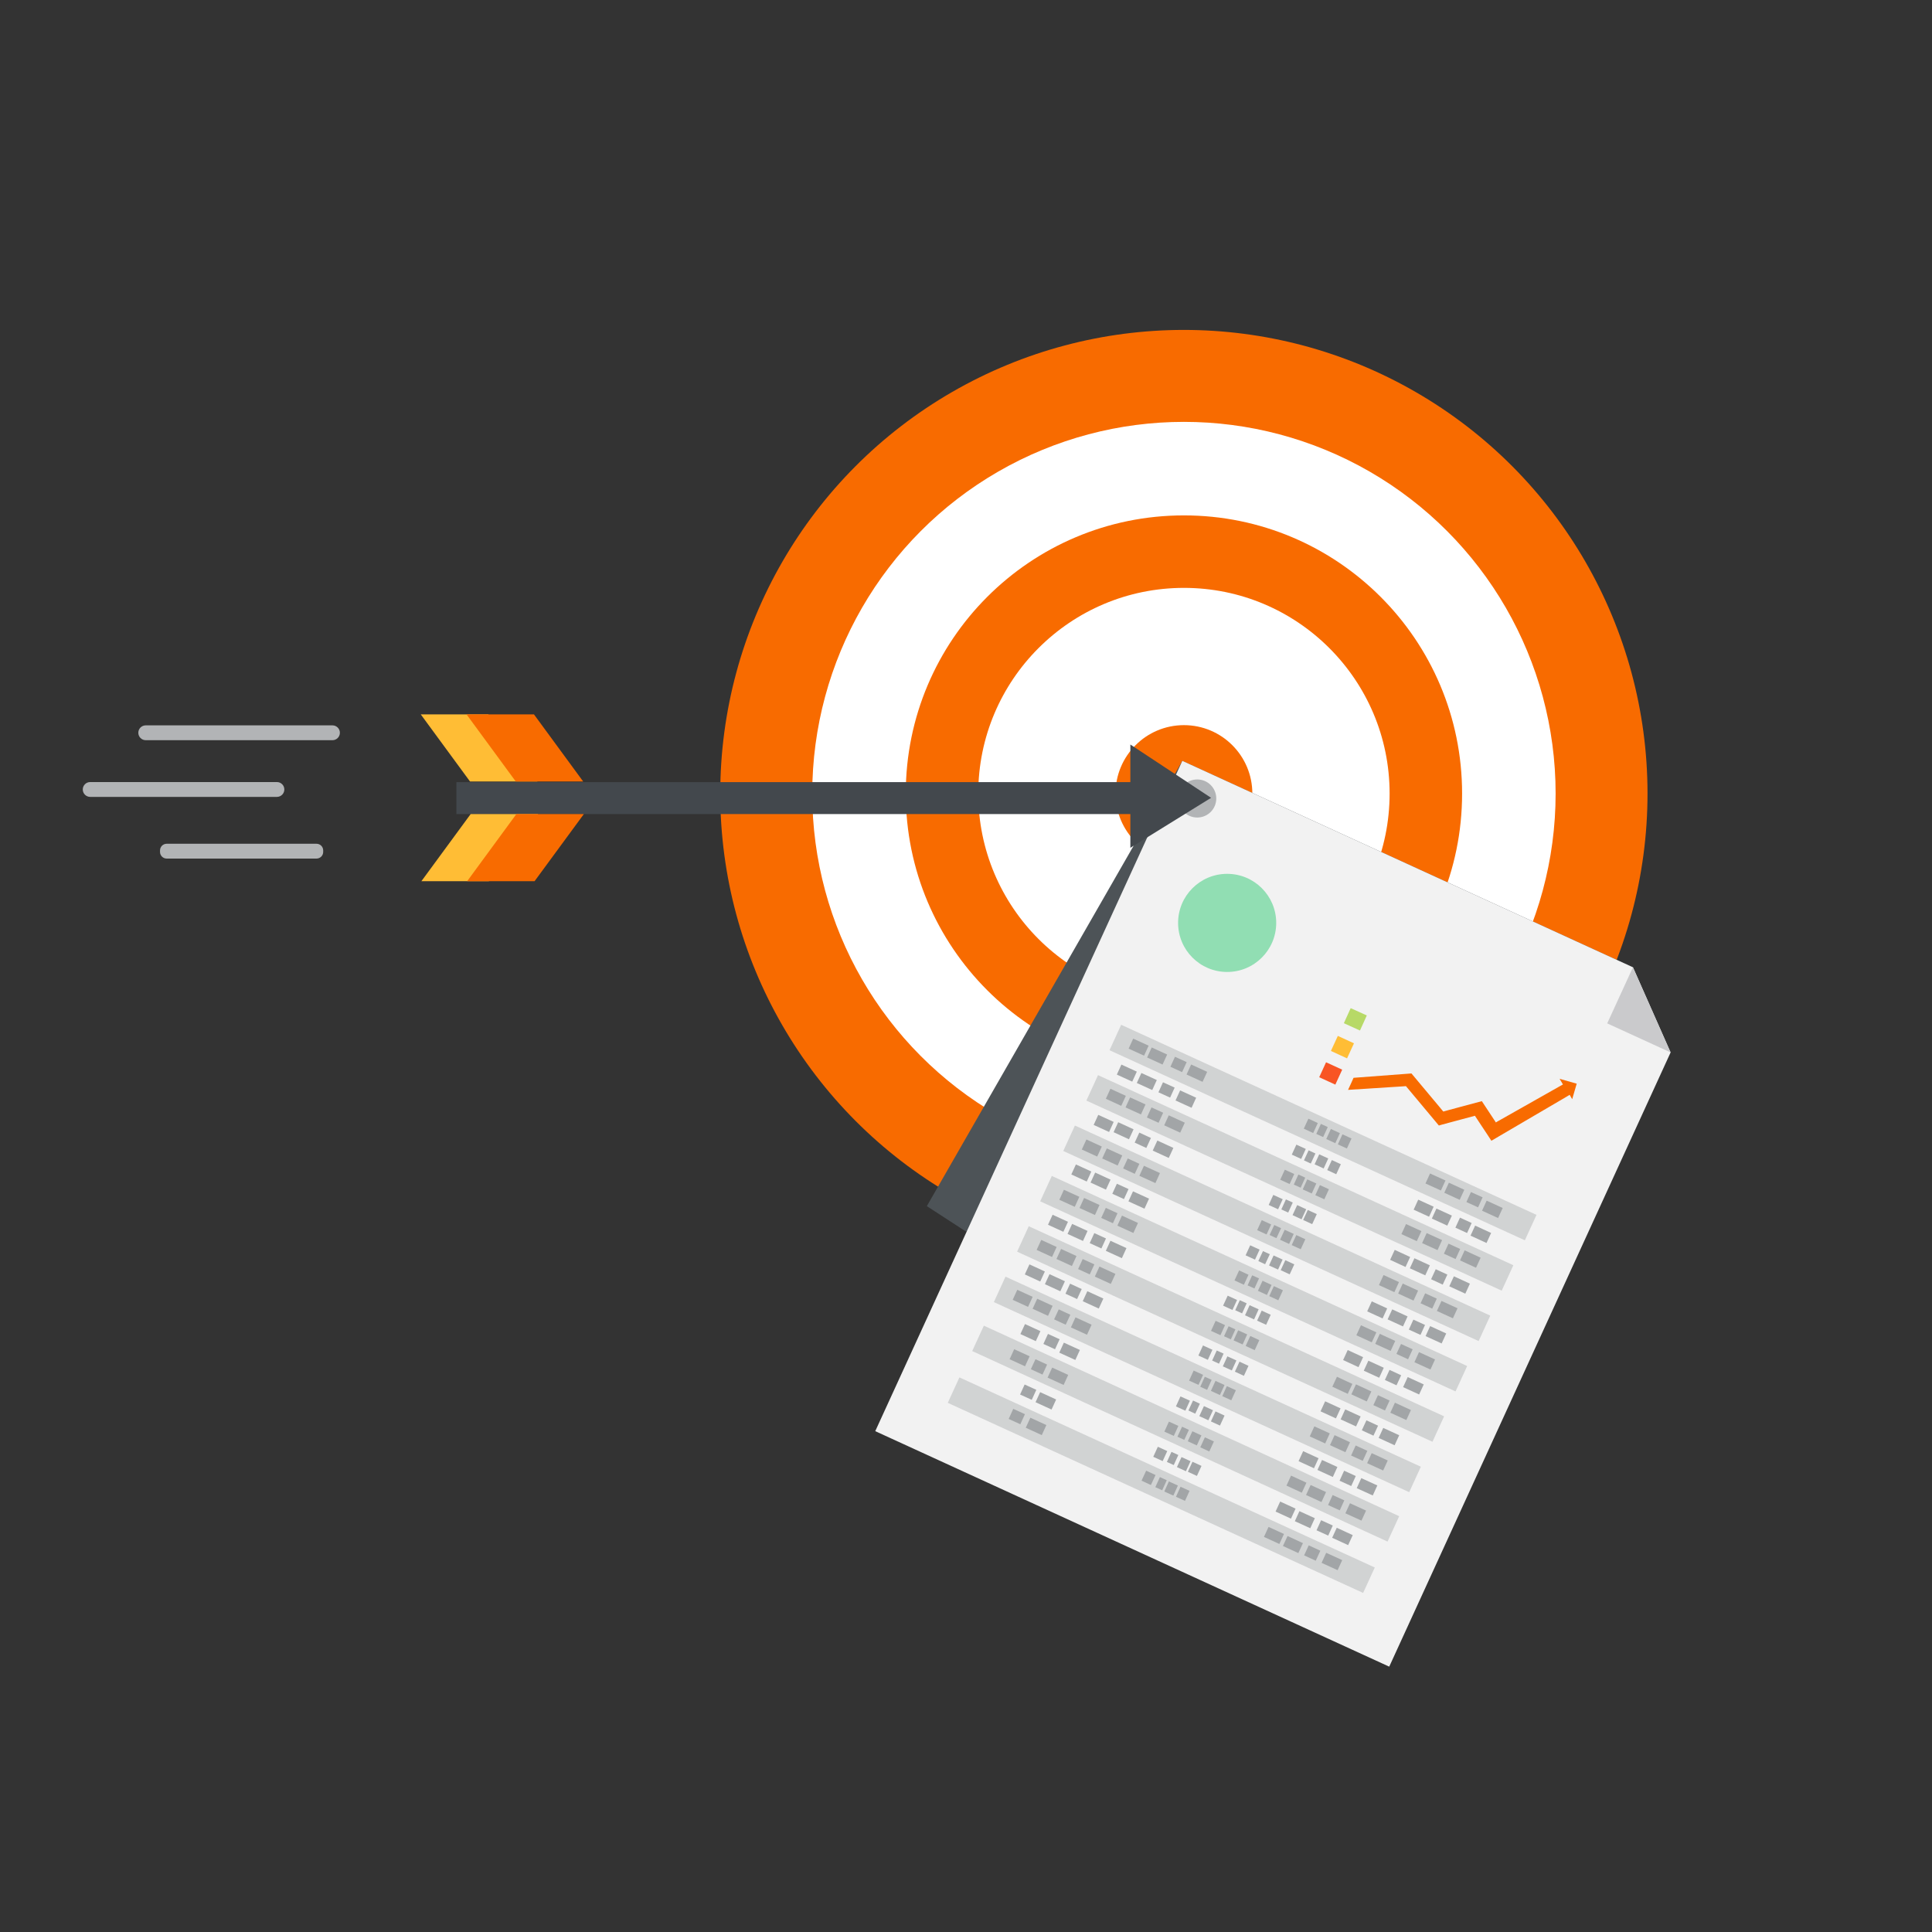 <svg xmlns="http://www.w3.org/2000/svg" xmlns:xlink="http://www.w3.org/1999/xlink" id="Layer_1" x="0px" y="0px" width="81px" height="81px" viewBox="0 0 81 81" xml:space="preserve"><rect x="0" y="0" width="81" height="81" fill="#333333" stroke="none"/> <rect x="0.5" y="0.5" fill="none" width="80" height="80"></rect> <circle fill="#F86B00" cx="49.635" cy="33.27" r="19.438"></circle> <circle fill="#FFFFFF" cx="49.637" cy="33.27" r="15.583"></circle> <circle fill="#F86B00" cx="49.637" cy="33.27" r="11.662"></circle> <circle fill="#FFFFFF" cx="49.637" cy="33.27" r="8.623"></circle> <circle fill="#F86B00" cx="49.637" cy="33.27" r="2.868"></circle> <polygon fill="#4D5357" points="40.492,51.629 38.858,50.568 49.57,31.899 68.462,40.554 70.041,44.124 "></polygon> <rect x="42.759" y="54.725" transform="matrix(0.909 0.416 -0.416 0.909 26.783 -12.958)" fill="#A2A5A7" width="0.711" height="0.462"></rect> <rect x="42.274" y="55.779" transform="matrix(0.909 0.418 -0.418 0.909 27.296 -12.686)" fill="#A2A5A7" width="0.708" height="0.461"></rect> <rect x="42.62" y="57.216" transform="matrix(0.91 0.416 -0.416 0.91 27.759 -12.663)" fill="#A2A5A7" width="0.71" height="0.462"></rect> <rect x="41.788" y="56.83" transform="matrix(0.91 0.416 -0.416 0.91 27.524 -12.353)" fill="#A2A5A7" width="0.71" height="0.463"></rect> <rect x="42.133" y="58.273" transform="matrix(0.909 0.417 -0.417 0.909 28.291 -12.393)" fill="#A2A5A7" width="0.711" height="0.461"></rect> <rect x="41.306" y="57.886" transform="matrix(0.91 0.416 -0.416 0.91 27.919 -12.057)" fill="#A2A5A7" width="0.71" height="0.461"></rect> <polygon fill="#F2F2F2" points="58.244,69.875 36.695,60.002 49.57,31.899 68.462,40.554 70.041,44.124 "></polygon> <g opacity="0.2"> <rect x="45.907" y="46.862" transform="matrix(-0.909 -0.416 0.416 -0.909 86.165 113.695)" fill="#4D5357" width="19.156" height="1.173"></rect> </g> <rect x="54.729" y="46.971" transform="matrix(-0.907 -0.421 0.421 -0.907 84.92 113.146)" fill="#A2A5A7" width="0.434" height="0.461"></rect> <rect x="55.243" y="47.176" transform="matrix(-0.908 -0.419 0.419 -0.908 85.867 113.655)" fill="#A2A5A7" width="0.317" height="0.462"></rect> <rect x="55.685" y="47.405" transform="matrix(-0.909 -0.417 0.417 -0.909 86.833 114.24)" fill="#A2A5A7" width="0.417" height="0.463"></rect> <rect x="56.171" y="47.627" transform="matrix(-0.909 -0.417 0.417 -0.909 87.668 114.868)" fill="#A2A5A7" width="0.417" height="0.463"></rect> <rect x="49.808" y="44.787" transform="matrix(0.909 0.416 -0.416 0.909 23.295 -16.802)" fill="#A2A5A7" width="0.739" height="0.462"></rect> <rect x="49.124" y="44.428" transform="matrix(0.909 0.416 -0.416 0.909 23.09 -16.515)" fill="#A2A5A7" width="0.539" height="0.461"></rect> <rect x="48.197" y="44.049" transform="matrix(0.909 0.416 -0.416 0.909 22.799 -16.175)" fill="#A2A5A7" width="0.712" height="0.462"></rect> <rect x="47.371" y="43.665" transform="matrix(0.91 0.415 -0.415 0.91 22.523 -15.849)" fill="#A2A5A7" width="0.711" height="0.461"></rect> <rect x="62.237" y="50.481" transform="matrix(0.909 0.416 -0.416 0.909 26.755 -21.44)" fill="#A2A5A7" width="0.74" height="0.464"></rect> <rect x="61.554" y="50.124" transform="matrix(0.91 0.413 -0.413 0.91 26.357 -21.058)" fill="#A2A5A7" width="0.538" height="0.461"></rect> <rect x="60.624" y="49.738" transform="matrix(0.909 0.416 -0.416 0.909 26.329 -20.846)" fill="#A2A5A7" width="0.711" height="0.464"></rect> <rect x="59.804" y="49.359" transform="matrix(0.91 0.414 -0.414 0.91 25.968 -20.477)" fill="#A2A5A7" width="0.711" height="0.461"></rect> <rect x="54.24" y="48.03" transform="matrix(-0.909 -0.416 0.416 -0.909 83.877 114.812)" fill="#A2A5A7" width="0.434" height="0.461"></rect> <rect x="54.761" y="48.236" transform="matrix(-0.908 -0.418 0.418 -0.908 84.516 115.47)" fill="#A2A5A7" width="0.315" height="0.464"></rect> <rect x="55.197" y="48.466" transform="matrix(-0.909 -0.417 0.417 -0.909 85.459 116.061)" fill="#A2A5A7" width="0.417" height="0.461"></rect> <rect x="55.687" y="48.685" transform="matrix(-0.908 -0.418 0.418 -0.908 86.236 116.713)" fill="#A2A5A7" width="0.416" height="0.462"></rect> <rect x="49.325" y="45.845" transform="matrix(0.91 0.415 -0.415 0.91 23.617 -16.473)" fill="#A2A5A7" width="0.739" height="0.464"></rect> <rect x="48.638" y="45.485" transform="matrix(0.91 0.414 -0.414 0.91 23.329 -16.152)" fill="#A2A5A7" width="0.538" height="0.461"></rect> <rect x="47.714" y="45.106" transform="matrix(0.91 0.415 -0.415 0.91 23.152 -15.862)" fill="#A2A5A7" width="0.711" height="0.461"></rect> <rect x="46.887" y="44.72" transform="matrix(0.91 0.416 -0.416 0.91 22.952 -15.567)" fill="#A2A5A7" width="0.71" height="0.461"></rect> <rect x="61.752" y="51.536" transform="matrix(0.908 0.418 -0.418 0.908 27.317 -21.223)" fill="#A2A5A7" width="0.738" height="0.463"></rect> <rect x="61.07" y="51.181" transform="matrix(0.909 0.416 -0.416 0.909 26.989 -20.878)" fill="#A2A5A7" width="0.539" height="0.462"></rect> <rect x="60.144" y="50.802" transform="matrix(0.909 0.416 -0.416 0.909 26.686 -20.53)" fill="#A2A5A7" width="0.712" height="0.462"></rect> <rect x="59.318" y="50.416" transform="matrix(0.91 0.415 -0.415 0.91 26.403 -20.199)" fill="#A2A5A7" width="0.711" height="0.462"></rect> <g opacity="0.2"> <rect x="44.938" y="48.973" transform="matrix(-0.909 -0.416 0.416 -0.909 83.436 117.322)" fill="#4D5357" width="19.156" height="1.173"></rect> </g> <rect x="53.757" y="49.081" transform="matrix(-0.909 -0.416 0.416 -0.909 82.516 116.619)" fill="#A2A5A7" width="0.434" height="0.463"></rect> <rect x="54.277" y="49.287" transform="matrix(-0.91 -0.414 0.414 -0.91 83.518 117.117)" fill="#A2A5A7" width="0.316" height="0.464"></rect> <rect x="54.716" y="49.52" transform="matrix(-0.911 -0.413 0.413 -0.911 84.391 117.748)" fill="#A2A5A7" width="0.416" height="0.461"></rect> <rect x="55.205" y="49.739" transform="matrix(-0.91 -0.414 0.414 -0.91 85.168 118.398)" fill="#A2A5A7" width="0.415" height="0.464"></rect> <rect x="48.84" y="46.9" transform="matrix(0.909 0.417 -0.417 0.909 24.163 -16.238)" fill="#A2A5A7" width="0.739" height="0.461"></rect> <rect x="48.155" y="46.538" transform="matrix(0.91 0.414 -0.414 0.91 23.722 -15.857)" fill="#A2A5A7" width="0.538" height="0.464"></rect> <rect x="47.229" y="46.162" transform="matrix(0.91 0.414 -0.414 0.91 23.512 -15.551)" fill="#A2A5A7" width="0.711" height="0.461"></rect> <rect x="46.401" y="45.778" transform="matrix(0.909 0.417 -0.417 0.909 23.466 -15.314)" fill="#A2A5A7" width="0.711" height="0.461"></rect> <rect x="61.272" y="52.592" transform="matrix(0.908 0.418 -0.418 0.908 27.755 -20.944)" fill="#A2A5A7" width="0.738" height="0.464"></rect> <rect x="60.586" y="52.234" transform="matrix(0.909 0.417 -0.417 0.909 27.439 -20.605)" fill="#A2A5A7" width="0.538" height="0.464"></rect> <rect x="59.661" y="51.857" transform="matrix(0.91 0.414 -0.414 0.91 26.991 -20.192)" fill="#A2A5A7" width="0.711" height="0.462"></rect> <rect x="58.834" y="51.468" transform="matrix(0.909 0.416 -0.416 0.909 26.879 -19.94)" fill="#A2A5A7" width="0.709" height="0.464"></rect> <rect x="53.273" y="50.137" transform="matrix(-0.909 -0.416 0.416 -0.909 81.153 118.436)" fill="#A2A5A7" width="0.434" height="0.465"></rect> <rect x="53.792" y="50.347" transform="matrix(-0.91 -0.415 0.415 -0.91 82.065 118.977)" fill="#A2A5A7" width="0.316" height="0.462"></rect> <rect x="54.235" y="50.572" transform="matrix(-0.908 -0.418 0.418 -0.908 82.675 119.709)" fill="#A2A5A7" width="0.416" height="0.464"></rect> <rect x="54.716" y="50.799" transform="matrix(-0.909 -0.417 0.417 -0.909 83.568 120.316)" fill="#A2A5A7" width="0.417" height="0.463"></rect> <rect x="48.36" y="47.957" transform="matrix(0.909 0.417 -0.417 0.909 24.561 -15.941)" fill="#A2A5A7" width="0.739" height="0.464"></rect> <rect x="47.672" y="47.595" transform="matrix(0.908 0.418 -0.418 0.908 24.374 -15.658)" fill="#A2A5A7" width="0.537" height="0.462"></rect> <rect x="46.748" y="47.207" transform="matrix(0.908 0.418 -0.418 0.908 24.166 -15.355)" fill="#A2A5A7" width="0.71" height="0.461"></rect> <rect x="45.917" y="46.827" transform="matrix(0.91 0.416 -0.416 0.91 23.741 -14.973)" fill="#A2A5A7" width="0.71" height="0.464"></rect> <rect x="60.788" y="53.651" transform="matrix(0.909 0.417 -0.417 0.909 28.071 -20.608)" fill="#A2A5A7" width="0.739" height="0.462"></rect> <rect x="60.103" y="53.289" transform="matrix(0.908 0.419 -0.419 0.908 27.948 -20.357)" fill="#A2A5A7" width="0.537" height="0.463"></rect> <rect x="59.179" y="52.906" transform="matrix(0.909 0.416 -0.416 0.909 27.516 -19.957)" fill="#A2A5A7" width="0.711" height="0.463"></rect> <rect x="58.347" y="52.528" transform="matrix(0.908 0.419 -0.419 0.908 27.505 -19.741)" fill="#A2A5A7" width="0.711" height="0.461"></rect> <g opacity="0.2"> <rect x="43.97" y="51.086" transform="matrix(-0.909 -0.416 0.416 -0.909 80.709 120.953)" fill="#4D5357" width="19.157" height="1.173"></rect> </g> <rect x="52.79" y="51.194" transform="matrix(-0.909 -0.416 0.416 -0.909 79.791 120.251)" fill="#A2A5A7" width="0.434" height="0.462"></rect> <rect x="53.31" y="51.401" transform="matrix(-0.907 -0.421 0.421 -0.907 80.227 120.975)" fill="#A2A5A7" width="0.315" height="0.462"></rect> <rect x="53.75" y="51.63" transform="matrix(-0.909 -0.417 0.417 -0.909 81.376 121.498)" fill="#A2A5A7" width="0.417" height="0.462"></rect> <rect x="54.236" y="51.853" transform="matrix(-0.909 -0.417 0.417 -0.909 82.212 122.126)" fill="#A2A5A7" width="0.417" height="0.462"></rect> <rect x="47.872" y="49.012" transform="matrix(0.91 0.414 -0.414 0.91 24.687 -15.544)" fill="#A2A5A7" width="0.739" height="0.462"></rect> <rect x="47.188" y="48.65" transform="matrix(0.908 0.419 -0.419 0.908 24.819 -15.377)" fill="#A2A5A7" width="0.537" height="0.462"></rect> <rect x="46.264" y="48.267" transform="matrix(0.91 0.415 -0.415 0.91 24.334 -14.975)" fill="#A2A5A7" width="0.711" height="0.464"></rect> <rect x="45.436" y="47.888" transform="matrix(0.909 0.417 -0.417 0.909 24.216 -14.704)" fill="#A2A5A7" width="0.71" height="0.463"></rect> <rect x="60.303" y="54.705" transform="matrix(0.909 0.416 -0.416 0.909 28.377 -20.271)" fill="#A2A5A7" width="0.739" height="0.463"></rect> <rect x="59.619" y="54.347" transform="matrix(0.909 0.416 -0.416 0.909 28.165 -19.981)" fill="#A2A5A7" width="0.537" height="0.461"></rect> <rect x="58.696" y="53.963" transform="matrix(0.909 0.416 -0.416 0.909 27.904 -19.656)" fill="#A2A5A7" width="0.709" height="0.461"></rect> <rect x="57.863" y="53.575" transform="matrix(0.91 0.415 -0.415 0.91 27.584 -19.31)" fill="#A2A5A7" width="0.711" height="0.465"></rect> <rect x="52.306" y="52.25" transform="matrix(-0.909 -0.416 0.416 -0.909 78.427 122.065)" fill="#A2A5A7" width="0.434" height="0.462"></rect> <rect x="52.823" y="52.459" transform="matrix(-0.906 -0.422 0.422 -0.906 78.761 122.823)" fill="#A2A5A7" width="0.315" height="0.463"></rect> <rect x="53.267" y="52.686" transform="matrix(-0.91 -0.414 0.414 -0.91 80.244 123.224)" fill="#A2A5A7" width="0.415" height="0.461"></rect> <rect x="53.754" y="52.908" transform="matrix(-0.908 -0.419 0.419 -0.908 80.711 123.991)" fill="#A2A5A7" width="0.415" height="0.462"></rect> <rect x="47.386" y="50.064" transform="matrix(0.91 0.415 -0.415 0.91 25.157 -15.276)" fill="#A2A5A7" width="0.739" height="0.462"></rect> <rect x="46.705" y="49.708" transform="matrix(0.91 0.415 -0.415 0.91 24.953 -14.988)" fill="#A2A5A7" width="0.537" height="0.462"></rect> <rect x="45.781" y="49.318" transform="matrix(0.908 0.418 -0.418 0.908 24.961 -14.757)" fill="#A2A5A7" width="0.71" height="0.462"></rect> <rect x="44.953" y="48.95" transform="matrix(0.909 0.417 -0.417 0.909 24.658 -14.421)" fill="#A2A5A7" width="0.711" height="0.462"></rect> <rect x="59.82" y="55.764" transform="matrix(0.909 0.416 -0.416 0.909 28.781 -19.977)" fill="#A2A5A7" width="0.741" height="0.461"></rect> <rect x="59.135" y="55.403" transform="matrix(0.91 0.415 -0.415 0.91 28.436 -19.632)" fill="#A2A5A7" width="0.537" height="0.459"></rect> <rect x="58.216" y="55.025" transform="matrix(0.909 0.417 -0.417 0.909 28.396 -19.398)" fill="#A2A5A7" width="0.709" height="0.462"></rect> <rect x="57.383" y="54.638" transform="matrix(0.91 0.416 -0.416 0.91 28.023 -19.032)" fill="#A2A5A7" width="0.71" height="0.462"></rect> <g opacity="0.2"> <rect x="42.997" y="53.201" transform="matrix(-0.909 -0.416 0.416 -0.909 77.977 124.582)" fill="#4D5357" width="19.157" height="1.171"></rect> </g> <rect x="51.825" y="53.302" transform="matrix(-0.908 -0.418 0.418 -0.908 76.928 123.925)" fill="#A2A5A7" width="0.434" height="0.462"></rect> <rect x="52.339" y="53.509" transform="matrix(-0.91 -0.414 0.414 -0.91 78.069 124.382)" fill="#A2A5A7" width="0.316" height="0.464"></rect> <rect x="52.782" y="53.741" transform="matrix(-0.908 -0.418 0.418 -0.908 78.579 125.152)" fill="#A2A5A7" width="0.416" height="0.464"></rect> <rect x="53.269" y="53.962" transform="matrix(-0.908 -0.418 0.418 -0.908 79.406 125.779)" fill="#A2A5A7" width="0.418" height="0.462"></rect> <rect x="46.905" y="51.123" transform="matrix(0.909 0.416 -0.416 0.909 25.669 -15.018)" fill="#A2A5A7" width="0.739" height="0.463"></rect> <rect x="46.22" y="50.763" transform="matrix(0.909 0.416 -0.416 0.909 25.465 -14.73)" fill="#A2A5A7" width="0.539" height="0.462"></rect> <rect x="45.298" y="50.378" transform="matrix(0.91 0.414 -0.414 0.91 25.086 -14.372)" fill="#A2A5A7" width="0.711" height="0.462"></rect> <rect x="44.466" y="50" transform="matrix(0.91 0.415 -0.415 0.91 24.891 -14.072)" fill="#A2A5A7" width="0.711" height="0.462"></rect> <rect x="59.336" y="56.818" transform="matrix(0.91 0.415 -0.415 0.91 29.076 -19.64)" fill="#A2A5A7" width="0.739" height="0.464"></rect> <rect x="58.652" y="56.46" transform="matrix(0.908 0.418 -0.418 0.908 29.083 -19.436)" fill="#A2A5A7" width="0.537" height="0.46"></rect> <rect x="57.727" y="56.076" transform="matrix(0.909 0.416 -0.416 0.909 28.703 -19.065)" fill="#A2A5A7" width="0.711" height="0.462"></rect> <rect x="56.899" y="55.695" transform="matrix(0.909 0.417 -0.417 0.909 28.562 -18.791)" fill="#A2A5A7" width="0.711" height="0.461"></rect> <rect x="51.337" y="54.364" transform="matrix(-0.908 -0.418 0.418 -0.908 75.561 125.742)" fill="#A2A5A7" width="0.432" height="0.461"></rect> <rect x="51.859" y="54.573" transform="matrix(-0.91 -0.415 0.415 -0.91 76.619 126.246)" fill="#A2A5A7" width="0.316" height="0.462"></rect> <rect x="52.298" y="54.8" transform="matrix(-0.911 -0.413 0.413 -0.911 77.589 126.838)" fill="#A2A5A7" width="0.416" height="0.464"></rect> <rect x="52.785" y="55.021" transform="matrix(-0.909 -0.417 0.417 -0.909 78.121 127.568)" fill="#A2A5A7" width="0.417" height="0.462"></rect> <rect x="46.421" y="52.178" transform="matrix(0.909 0.416 -0.416 0.909 26.065 -14.721)" fill="#A2A5A7" width="0.739" height="0.464"></rect> <rect x="45.736" y="51.82" transform="matrix(0.909 0.416 -0.416 0.909 25.862 -14.432)" fill="#A2A5A7" width="0.539" height="0.462"></rect> <rect x="44.81" y="51.431" transform="matrix(0.91 0.415 -0.415 0.91 25.516 -14.086)" fill="#A2A5A7" width="0.711" height="0.462"></rect> <rect x="43.982" y="51.055" transform="matrix(0.909 0.417 -0.417 0.909 25.441 -13.821)" fill="#A2A5A7" width="0.709" height="0.462"></rect> <rect x="58.851" y="57.874" transform="matrix(0.909 0.417 -0.417 0.909 29.657 -19.414)" fill="#A2A5A7" width="0.739" height="0.464"></rect> <rect x="58.168" y="57.511" transform="matrix(0.908 0.419 -0.419 0.908 29.537 -19.159)" fill="#A2A5A7" width="0.537" height="0.464"></rect> <rect x="57.241" y="57.125" transform="matrix(0.91 0.416 -0.416 0.91 29.044 -18.748)" fill="#A2A5A7" width="0.71" height="0.461"></rect> <rect x="56.413" y="56.75" transform="matrix(0.908 0.418 -0.418 0.908 29.002 -18.508)" fill="#A2A5A7" width="0.711" height="0.462"></rect> <g opacity="0.2"> <rect x="42.035" y="55.309" transform="matrix(-0.909 -0.416 0.416 -0.909 75.258 128.209)" fill="#4D5357" width="19.157" height="1.173"></rect> </g> <rect x="50.858" y="55.416" transform="matrix(-0.909 -0.416 0.416 -0.909 74.344 127.508)" fill="#A2A5A7" width="0.434" height="0.464"></rect> <rect x="51.374" y="55.63" transform="matrix(-0.909 -0.416 0.416 -0.909 75.161 128.093)" fill="#A2A5A7" width="0.315" height="0.461"></rect> <rect x="51.817" y="55.85" transform="matrix(-0.911 -0.413 0.413 -0.911 76.237 128.647)" fill="#A2A5A7" width="0.416" height="0.463"></rect> <rect x="52.296" y="56.08" transform="matrix(-0.908 -0.419 0.419 -0.908 76.591 129.438)" fill="#A2A5A7" width="0.417" height="0.462"></rect> <rect x="45.938" y="53.235" transform="matrix(0.909 0.417 -0.417 0.909 26.536 -14.446)" fill="#A2A5A7" width="0.737" height="0.463"></rect> <rect x="45.252" y="52.876" transform="matrix(0.909 0.417 -0.417 0.909 26.308 -14.149)" fill="#A2A5A7" width="0.538" height="0.463"></rect> <rect x="44.33" y="52.492" transform="matrix(0.909 0.417 -0.417 0.909 26.079 -13.838)" fill="#A2A5A7" width="0.711" height="0.462"></rect> <rect x="43.498" y="52.112" transform="matrix(0.909 0.417 -0.417 0.909 25.845 -13.525)" fill="#A2A5A7" width="0.711" height="0.462"></rect> <rect x="58.366" y="58.929" transform="matrix(0.909 0.417 -0.417 0.909 30.002 -19.097)" fill="#A2A5A7" width="0.738" height="0.463"></rect> <rect x="57.684" y="58.571" transform="matrix(0.908 0.419 -0.419 0.908 29.936 -18.859)" fill="#A2A5A7" width="0.537" height="0.461"></rect> <rect x="56.76" y="58.188" transform="matrix(0.908 0.418 -0.418 0.908 29.634 -18.521)" fill="#A2A5A7" width="0.711" height="0.462"></rect> <rect x="55.931" y="57.81" transform="matrix(0.908 0.42 -0.42 0.908 29.547 -18.261)" fill="#A2A5A7" width="0.712" height="0.46"></rect> <rect x="50.369" y="56.477" transform="matrix(-0.91 -0.415 0.415 -0.91 73.037 129.309)" fill="#A2A5A7" width="0.435" height="0.464"></rect> <rect x="50.891" y="56.681" transform="matrix(-0.91 -0.415 0.415 -0.91 73.896 129.873)" fill="#A2A5A7" width="0.316" height="0.464"></rect> <rect x="51.33" y="56.915" transform="matrix(-0.91 -0.414 0.414 -0.91 74.793 130.5)" fill="#A2A5A7" width="0.415" height="0.461"></rect> <rect x="51.817" y="57.132" transform="matrix(-0.908 -0.418 0.418 -0.908 75.32 131.217)" fill="#A2A5A7" width="0.416" height="0.461"></rect> <rect x="45.452" y="54.293" transform="matrix(0.909 0.416 -0.416 0.909 26.857 -14.126)" fill="#A2A5A7" width="0.739" height="0.462"></rect> <rect x="44.769" y="53.932" transform="matrix(0.908 0.418 -0.418 0.908 26.757 -13.865)" fill="#A2A5A7" width="0.537" height="0.463"></rect> <rect x="43.845" y="53.549" transform="matrix(0.909 0.417 -0.417 0.909 26.476 -13.539)" fill="#A2A5A7" width="0.711" height="0.462"></rect> <rect x="43.017" y="53.169" transform="matrix(0.908 0.418 -0.418 0.908 26.325 -13.249)" fill="#A2A5A7" width="0.712" height="0.464"></rect> <rect x="57.884" y="59.984" transform="matrix(0.909 0.417 -0.417 0.909 30.39 -18.797)" fill="#A2A5A7" width="0.736" height="0.462"></rect> <rect x="57.201" y="59.626" transform="matrix(0.908 0.419 -0.419 0.908 30.333 -18.56)" fill="#A2A5A7" width="0.537" height="0.461"></rect> <rect x="56.276" y="59.243" transform="matrix(0.909 0.416 -0.416 0.909 29.889 -18.174)" fill="#A2A5A7" width="0.711" height="0.461"></rect> <rect x="55.448" y="58.863" transform="matrix(0.909 0.417 -0.417 0.909 29.701 -17.878)" fill="#A2A5A7" width="0.71" height="0.463"></rect> <g opacity="0.2"> <rect x="41.064" y="57.422" transform="matrix(-0.909 -0.416 0.416 -0.909 72.521 131.839)" fill="#4D5357" width="19.156" height="1.173"></rect> </g> <rect x="49.886" y="57.522" transform="matrix(-0.91 -0.414 0.414 -0.91 71.83 131.06)" fill="#A2A5A7" width="0.434" height="0.463"></rect> <rect x="50.406" y="57.749" transform="matrix(-0.911 -0.412 0.412 -0.911 72.736 131.647)" fill="#A2A5A7" width="0.315" height="0.461"></rect> <rect x="50.847" y="57.965" transform="matrix(-0.909 -0.417 0.417 -0.909 73.195 132.381)" fill="#A2A5A7" width="0.417" height="0.462"></rect> <rect x="51.333" y="58.19" transform="matrix(-0.91 -0.415 0.415 -0.91 74.187 132.963)" fill="#A2A5A7" width="0.416" height="0.461"></rect> <rect x="44.969" y="55.35" transform="matrix(0.91 0.415 -0.415 0.91 27.139 -13.8)" fill="#A2A5A7" width="0.742" height="0.463"></rect> <rect x="44.285" y="54.986" transform="matrix(0.907 0.421 -0.421 0.907 27.371 -13.621)" fill="#A2A5A7" width="0.536" height="0.462"></rect> <rect x="43.359" y="54.601" transform="matrix(0.909 0.416 -0.416 0.909 26.786 -13.219)" fill="#A2A5A7" width="0.711" height="0.463"></rect> <rect x="42.531" y="54.223" transform="matrix(0.909 0.416 -0.416 0.909 26.546 -12.906)" fill="#A2A5A7" width="0.709" height="0.463"></rect> <rect x="57.396" y="61.037" transform="matrix(0.91 0.415 -0.415 0.91 30.609 -18.439)" fill="#A2A5A7" width="0.739" height="0.462"></rect> <rect x="56.716" y="60.68" transform="matrix(0.91 0.415 -0.415 0.91 30.408 -18.153)" fill="#A2A5A7" width="0.537" height="0.462"></rect> <rect x="55.792" y="60.3" transform="matrix(0.909 0.417 -0.417 0.909 30.383 -17.909)" fill="#A2A5A7" width="0.711" height="0.461"></rect> <rect x="54.963" y="59.917" transform="matrix(0.91 0.415 -0.415 0.91 29.954 -17.534)" fill="#A2A5A7" width="0.711" height="0.464"></rect> <rect x="49.403" y="58.587" transform="matrix(-0.91 -0.414 0.414 -0.91 70.398 132.911)" fill="#A2A5A7" width="0.434" height="0.461"></rect> <rect x="49.918" y="58.794" transform="matrix(-0.908 -0.42 0.42 -0.908 70.744 133.62)" fill="#A2A5A7" width="0.316" height="0.461"></rect> <rect x="50.363" y="59.023" transform="matrix(-0.909 -0.417 0.417 -0.909 71.829 134.199)" fill="#A2A5A7" width="0.417" height="0.463"></rect> <rect x="50.849" y="59.245" transform="matrix(-0.909 -0.417 0.417 -0.909 72.664 134.826)" fill="#A2A5A7" width="0.417" height="0.462"></rect> <rect x="44.489" y="56.408" transform="matrix(0.91 0.415 -0.415 0.91 27.527 -13.503)" fill="#A2A5A7" width="0.739" height="0.461"></rect> <rect x="43.801" y="56.044" transform="matrix(0.909 0.416 -0.416 0.909 27.436 -13.24)" fill="#A2A5A7" width="0.537" height="0.462"></rect> <rect x="42.877" y="55.661" transform="matrix(0.908 0.418 -0.418 0.908 27.308 -12.951)" fill="#A2A5A7" width="0.711" height="0.462"></rect> <rect x="56.916" y="62.098" transform="matrix(0.91 0.415 -0.415 0.91 31.05 -18.158)" fill="#A2A5A7" width="0.739" height="0.462"></rect> <rect x="56.232" y="61.737" transform="matrix(0.91 0.415 -0.415 0.91 30.803 -17.857)" fill="#A2A5A7" width="0.537" height="0.461"></rect> <rect x="55.312" y="61.361" transform="matrix(0.909 0.416 -0.416 0.909 30.674 -17.577)" fill="#A2A5A7" width="0.709" height="0.46"></rect> <rect x="54.474" y="60.97" transform="matrix(0.909 0.417 -0.417 0.909 30.543 -17.297)" fill="#A2A5A7" width="0.711" height="0.462"></rect> <g opacity="0.2"> <rect x="40.101" y="59.535" transform="matrix(-0.909 -0.417 0.417 -0.909 69.799 135.471)" fill="#4D5357" width="19.156" height="1.171"></rect> </g> <rect x="48.92" y="59.643" transform="matrix(-0.91 -0.414 0.414 -0.91 69.037 134.729)" fill="#A2A5A7" width="0.434" height="0.461"></rect> <rect x="49.445" y="59.855" transform="matrix(-0.907 -0.421 0.421 -0.907 69.298 135.472)" fill="#A2A5A7" width="0.315" height="0.462"></rect> <rect x="49.878" y="60.077" transform="matrix(-0.909 -0.417 0.417 -0.909 70.464 136.009)" fill="#A2A5A7" width="0.417" height="0.462"></rect> <rect x="50.367" y="60.301" transform="matrix(-0.908 -0.418 0.418 -0.908 71.228 136.66)" fill="#A2A5A7" width="0.416" height="0.462"></rect> <rect x="43.999" y="57.454" transform="matrix(0.91 0.415 -0.415 0.91 27.917 -13.206)" fill="#A2A5A7" width="0.739" height="0.463"></rect> <rect x="43.318" y="57.101" transform="matrix(0.908 0.418 -0.418 0.908 27.948 -12.969)" fill="#A2A5A7" width="0.537" height="0.462"></rect> <rect x="42.394" y="56.717" transform="matrix(0.909 0.416 -0.416 0.909 27.579 -12.625)" fill="#A2A5A7" width="0.711" height="0.462"></rect> <rect x="56.432" y="63.154" transform="matrix(0.91 0.415 -0.415 0.91 31.454 -17.865)" fill="#A2A5A7" width="0.741" height="0.463"></rect> <rect x="55.748" y="62.794" transform="matrix(0.91 0.414 -0.414 0.91 31.137 -17.542)" fill="#A2A5A7" width="0.538" height="0.461"></rect> <rect x="54.825" y="62.414" transform="matrix(0.909 0.416 -0.416 0.909 31.077 -17.282)" fill="#A2A5A7" width="0.711" height="0.461"></rect> <rect x="53.992" y="62.03" transform="matrix(0.908 0.418 -0.418 0.908 31.032 -17.026)" fill="#A2A5A7" width="0.71" height="0.462"></rect> <rect x="48.438" y="60.696" transform="matrix(-0.909 -0.416 0.416 -0.909 67.526 136.58)" fill="#A2A5A7" width="0.434" height="0.462"></rect> <rect x="48.955" y="60.908" transform="matrix(-0.91 -0.414 0.414 -0.91 68.543 137.117)" fill="#A2A5A7" width="0.316" height="0.464"></rect> <rect x="49.397" y="61.133" transform="matrix(-0.909 -0.416 0.416 -0.909 69.192 137.801)" fill="#A2A5A7" width="0.416" height="0.463"></rect> <rect x="49.882" y="61.357" transform="matrix(-0.909 -0.417 0.417 -0.909 69.938 138.453)" fill="#A2A5A7" width="0.417" height="0.462"></rect> <rect x="43.518" y="58.515" transform="matrix(0.909 0.416 -0.416 0.909 28.393 -12.927)" fill="#A2A5A7" width="0.738" height="0.464"></rect> <rect x="42.834" y="58.156" transform="matrix(0.91 0.414 -0.414 0.91 28.056 -12.609)" fill="#A2A5A7" width="0.538" height="0.461"></rect> <rect x="55.949" y="64.211" transform="matrix(0.908 0.418 -0.418 0.908 32.083 -17.638)" fill="#A2A5A7" width="0.738" height="0.462"></rect> <rect x="55.264" y="63.85" transform="matrix(0.91 0.414 -0.414 0.91 31.532 -17.247)" fill="#A2A5A7" width="0.538" height="0.464"></rect> <rect x="54.337" y="63.473" transform="matrix(0.91 0.415 -0.415 0.91 31.373 -16.954)" fill="#A2A5A7" width="0.711" height="0.462"></rect> <rect x="53.51" y="63.082" transform="matrix(0.909 0.417 -0.417 0.909 31.336 -16.702)" fill="#A2A5A7" width="0.711" height="0.462"></rect> <g opacity="0.2"> <rect x="39.132" y="61.647" transform="matrix(-0.909 -0.416 0.416 -0.909 67.076 139.1)" fill="#4D5357" width="19.157" height="1.173"></rect> </g> <rect x="47.954" y="61.759" transform="matrix(-0.908 -0.42 0.42 -0.908 65.856 138.478)" fill="#A2A5A7" width="0.433" height="0.462"></rect> <rect x="48.47" y="61.964" transform="matrix(-0.91 -0.414 0.414 -0.91 67.18 138.934)" fill="#A2A5A7" width="0.316" height="0.463"></rect> <rect x="48.912" y="62.19" transform="matrix(-0.911 -0.413 0.413 -0.911 68.067 139.56)" fill="#A2A5A7" width="0.416" height="0.464"></rect> <rect x="49.401" y="62.412" transform="matrix(-0.911 -0.413 0.413 -0.911 68.91 140.185)" fill="#A2A5A7" width="0.416" height="0.462"></rect> <rect x="43.034" y="59.572" transform="matrix(0.909 0.417 -0.417 0.909 28.922 -12.658)" fill="#A2A5A7" width="0.739" height="0.463"></rect> <rect x="42.35" y="59.209" transform="matrix(0.91 0.413 -0.413 0.91 28.396 -12.304)" fill="#A2A5A7" width="0.538" height="0.465"></rect> <rect x="55.465" y="65.266" transform="matrix(0.909 0.416 -0.416 0.909 32.334 -17.299)" fill="#A2A5A7" width="0.739" height="0.464"></rect> <rect x="54.781" y="64.908" transform="matrix(0.908 0.418 -0.418 0.908 32.259 -17.045)" fill="#A2A5A7" width="0.537" height="0.462"></rect> <rect x="53.853" y="64.524" transform="matrix(0.908 0.419 -0.419 0.908 32.118 -16.754)" fill="#A2A5A7" width="0.711" height="0.461"></rect> <rect x="53.023" y="64.145" transform="matrix(0.909 0.417 -0.417 0.909 31.735 -16.402)" fill="#A2A5A7" width="0.711" height="0.461"></rect> <rect x="56.422" y="42.386" transform="matrix(0.911 0.413 -0.413 0.911 22.733 -19.649)" fill="#B7D967" width="0.742" height="0.693"></rect> <rect x="55.91" y="43.514" transform="matrix(0.909 0.418 -0.418 0.909 23.456 -19.494)" fill="#FFBD35" width="0.744" height="0.694"></rect> <rect x="55.395" y="44.644" transform="matrix(-0.909 -0.416 0.416 -0.909 87.767 109.099)" fill="#F85523" width="0.744" height="0.69"></rect> <polygon fill="#F86B00" points="66.104,45.434 65.387,45.23 65.527,45.466 62.76,47.031 62.714,47.059 62.68,47.005 62.126,46.166 60.741,46.538 60.51,46.602 60.343,46.4 59.176,45.005 56.748,45.188 56.641,45.427 56.518,45.693 58.318,45.578 58.796,45.548 58.945,45.537 60.104,46.923 60.325,47.188 60.462,47.148 61.836,46.779 62.396,47.625 62.527,47.827 62.852,47.636 65.68,45.979 65.809,45.9 65.915,46.084 "></polygon> <polygon fill="#CACACC" points="68.462,40.554 67.383,42.906 70.041,44.124 "></polygon> <rect x="19.135" y="32.791" fill="#43484D" width="28.467" height="1.339"></rect> <circle fill="#B2B4B6" cx="50.195" cy="33.477" r="0.798"></circle> <g> <polygon fill="#43484D" points="50.775,33.449 47.391,31.215 47.391,35.544 "></polygon> <polygon fill="#FFBD35" points="20.469,29.95 17.64,29.95 19.706,32.765 22.533,32.765 "></polygon> <polygon fill="#FFBD35" points="22.561,34.131 19.732,34.131 17.667,36.945 20.495,36.945 "></polygon> <polygon fill="#F86B00" points="22.386,29.95 19.559,29.95 21.624,32.765 24.45,32.765 "></polygon> <polygon fill="#F86B00" points="24.478,34.131 21.649,34.131 19.586,36.945 22.412,36.945 "></polygon> </g> <path fill="#B2B4B6" d="M6.111,31.033h7.828c0.171,0,0.311-0.139,0.311-0.311l0,0c0-0.172-0.14-0.311-0.311-0.311H6.111 c-0.173,0-0.312,0.139-0.312,0.311l0,0C5.8,30.894,5.938,31.033,6.111,31.033z"></path> <path fill="#B2B4B6" d="M3.781,33.41h7.829c0.171,0,0.311-0.139,0.311-0.311l0,0c0-0.172-0.14-0.311-0.311-0.311H3.781 c-0.172,0-0.311,0.139-0.311,0.311l0,0C3.471,33.271,3.609,33.41,3.781,33.41z"></path> <path fill="#B2B4B6" d="M6.988,35.996h6.283c0.154,0,0.279-0.125,0.279-0.279v-0.062c0-0.155-0.125-0.28-0.279-0.28H6.988 c-0.154,0-0.279,0.125-0.279,0.28v0.062C6.709,35.871,6.834,35.996,6.988,35.996z"></path> <g opacity="0.5"> <circle fill="#2FCA74" cx="51.449" cy="38.693" r="2.057"></circle> </g> </svg>